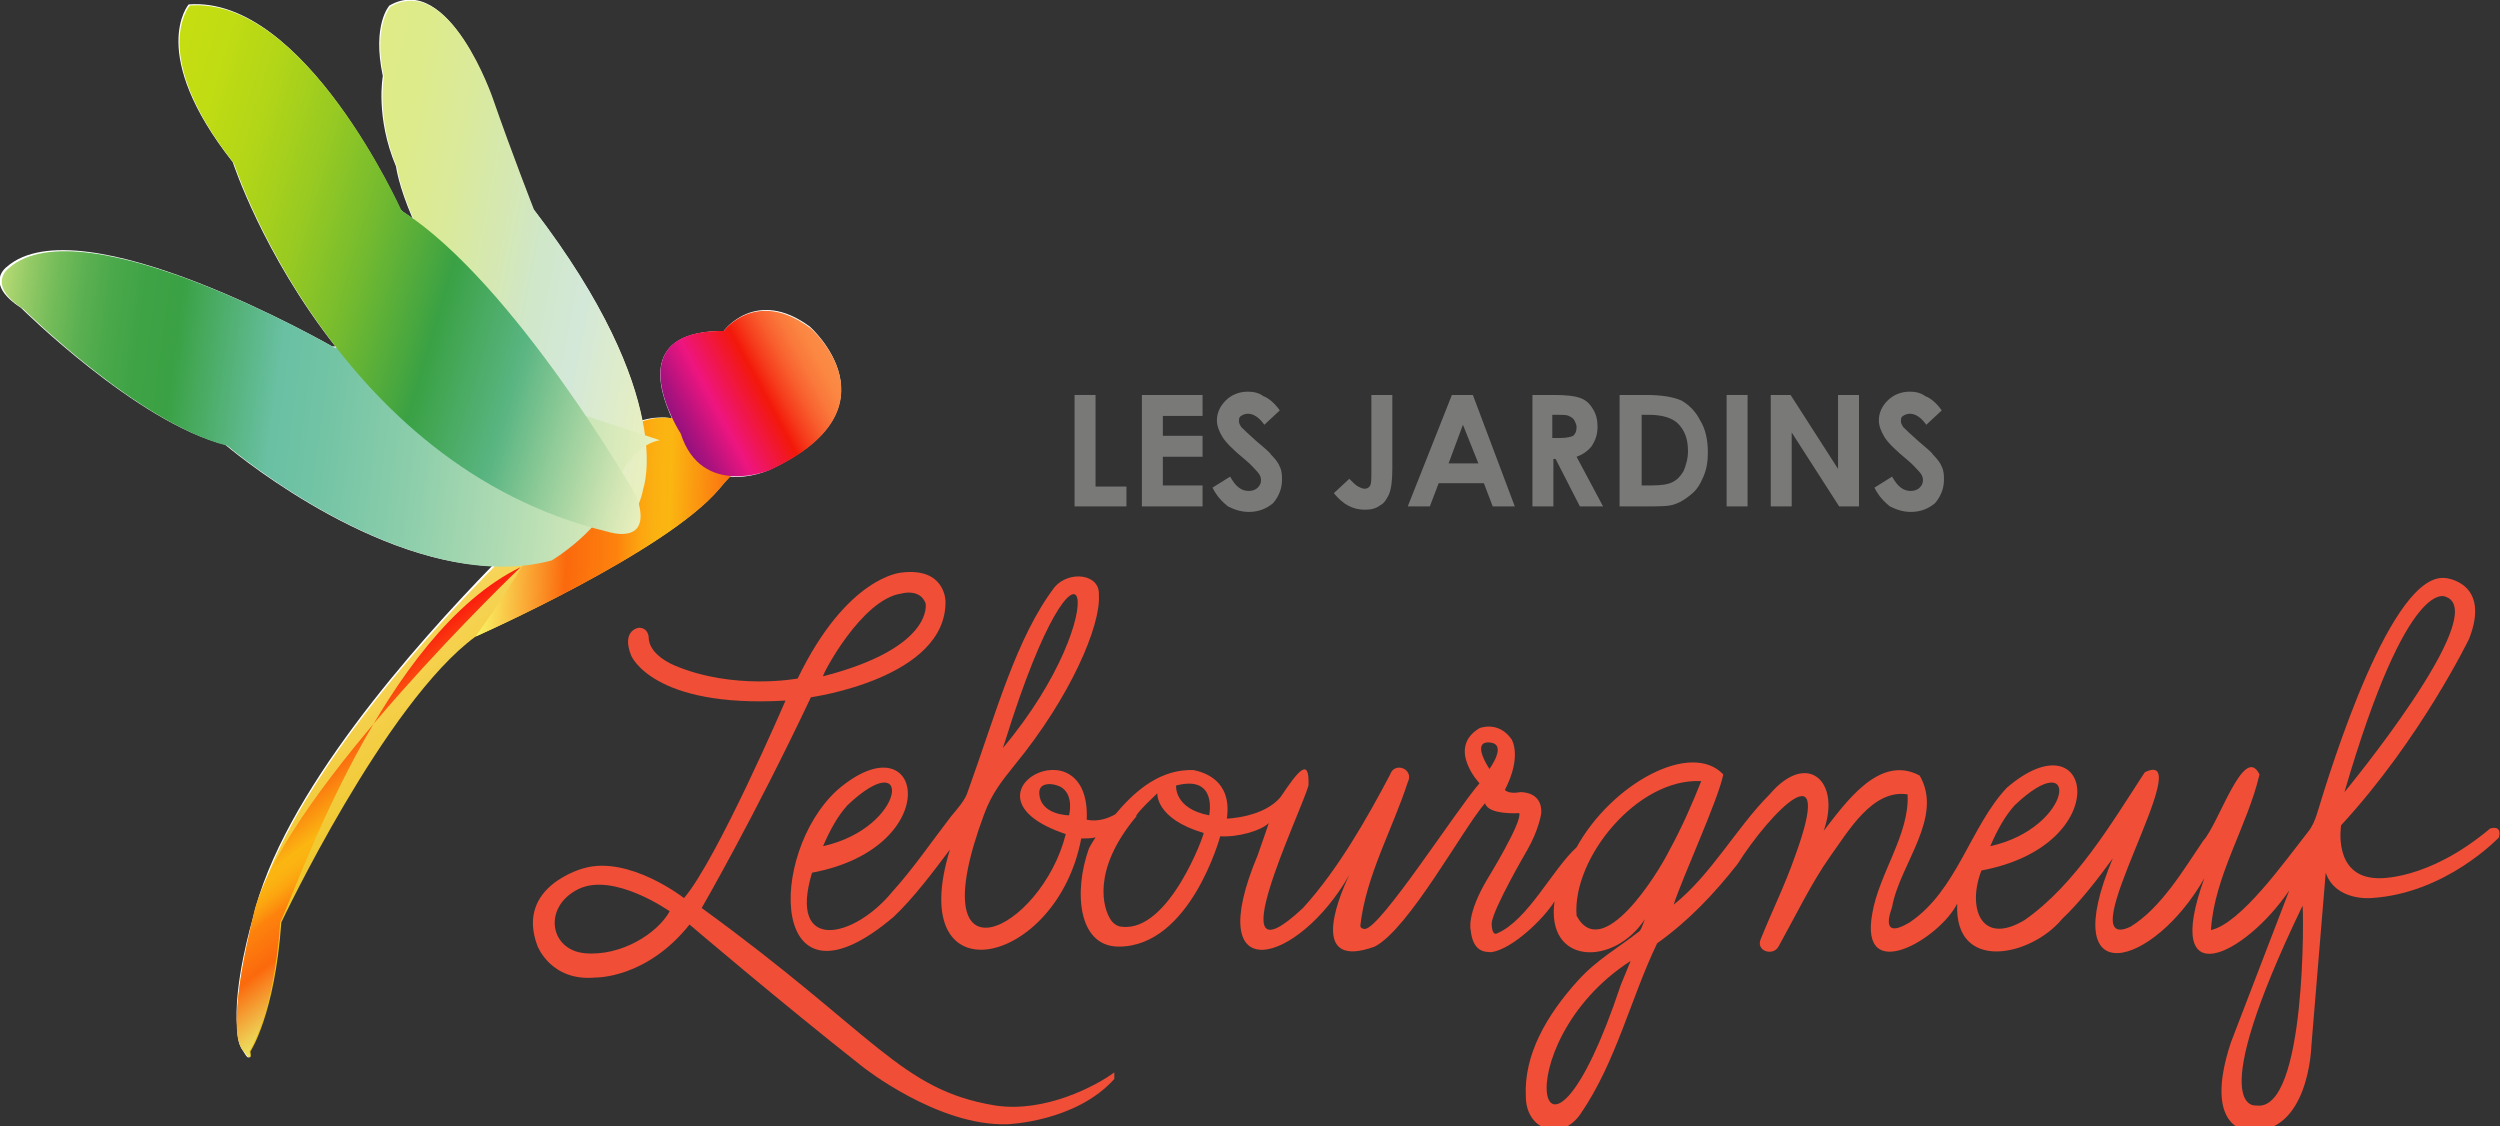 <?xml version="1.0" encoding="UTF-8"?>
<!-- Generator: Adobe Illustrator 27.2.0, SVG Export Plug-In . SVG Version: 6.00 Build 0)  -->
<svg xmlns="http://www.w3.org/2000/svg" xmlns:xlink="http://www.w3.org/1999/xlink" version="1.1" id="Layer_1" x="0px" y="0px" viewBox="0 0 226.6 102.1" style="enable-background:new 0 0 226.6 102.1;" xml:space="preserve">
<rect x="0" y="0" width="226.6" height="102.1" fill="#333333" stroke="none"/>
<style type="text/css">
	.st0{fill:#797978;}
	.st1{fill-rule:evenodd;clip-rule:evenodd;fill:#F04E37;}
	.st2{fill:#F04E37;}
	.st3{fill:none;}
	.st4{fill:#FFFFFF;}
	.st5{fill:url(#XMLID_00000171000502050988680170000017499936013330905766_);}
	.st6{fill:url(#XMLID_00000049933118997453199010000014770200454889099937_);}
	.st7{fill:url(#XMLID_00000005949526846669880150000017231861145009750961_);}
	.st8{fill:url(#XMLID_00000132769630006461199380000011848616811284712325_);}
	.st9{fill:url(#XMLID_00000134237396990817251190000007935703516158488472_);}
	.st10{fill:url(#XMLID_00000132077761757555428430000006031981645480201400_);}
	.st11{fill:url(#XMLID_00000092431897878121990570000014430927975979677605_);}
</style>
<g>
	<g>
		<path class="st0" d="M97.4,35.8h1.9v8.3h2.8v1.8h-4.7V35.8z"></path>
		<path class="st0" d="M103.5,35.8h5.5v1.9h-3.6v1.8h3.6v1.9h-3.6V44h3.6v1.9h-5.5V35.8z"></path>
		<path class="st0" d="M116,37.2l-1.4,1.3c-0.5-0.7-1-1-1.5-1c-0.2,0-0.5,0.1-0.6,0.2c-0.2,0.1-0.2,0.3-0.2,0.5    c0,0.2,0.1,0.3,0.2,0.5c0.2,0.2,0.6,0.6,1.4,1.3c0.7,0.6,1.2,1,1.3,1.2c0.4,0.4,0.7,0.8,0.8,1.1c0.2,0.4,0.2,0.8,0.2,1.2    c0,0.8-0.3,1.5-0.8,2.1c-0.6,0.5-1.3,0.8-2.2,0.8c-0.7,0-1.3-0.2-1.9-0.5c-0.5-0.4-1-0.9-1.4-1.7l1.6-1c0.5,0.9,1,1.3,1.7,1.3    c0.3,0,0.6-0.1,0.8-0.3c0.2-0.2,0.3-0.4,0.3-0.7c0-0.2-0.1-0.5-0.3-0.7c-0.2-0.2-0.5-0.6-1.1-1.1c-1.1-0.9-1.8-1.6-2.1-2.1    c-0.3-0.5-0.5-1-0.5-1.5c0-0.7,0.3-1.3,0.8-1.8c0.5-0.5,1.2-0.8,2-0.8c0.5,0,1,0.1,1.4,0.4C115,36.1,115.5,36.5,116,37.2z"></path>
		<path class="st0" d="M124.3,35.8h1.9v6.7c0,1.1-0.1,1.8-0.3,2.3c-0.2,0.4-0.4,0.8-0.8,1c-0.4,0.3-0.8,0.4-1.4,0.4    c-1.1,0-2-0.5-2.8-1.5l1.4-1.3c0.3,0.3,0.6,0.6,0.8,0.7c0.2,0.1,0.4,0.2,0.6,0.2c0.2,0,0.4-0.1,0.5-0.3c0.1-0.2,0.1-0.6,0.1-1.2    V35.8z"></path>
		<path class="st0" d="M131.6,35.8h1.9l3.8,10.1h-2l-0.8-2.1h-4.1l-0.8,2.1h-2L131.6,35.8z M132.6,38.5l-1.3,3.5h2.7L132.6,38.5z"></path>
		<path class="st0" d="M138.9,35.8h2c1.1,0,1.9,0.1,2.4,0.3c0.5,0.2,0.8,0.5,1.1,1c0.3,0.5,0.4,1,0.4,1.6c0,0.7-0.2,1.2-0.5,1.7    c-0.3,0.4-0.8,0.8-1.4,1l2.4,4.5h-2.1l-2.2-4.3h-0.2v4.3h-1.9V35.8z M140.8,39.7h0.6c0.6,0,1-0.1,1.2-0.2c0.2-0.2,0.3-0.4,0.3-0.8    c0-0.2-0.1-0.4-0.2-0.6c-0.1-0.2-0.3-0.3-0.5-0.4c-0.2-0.1-0.5-0.1-1-0.1h-0.5V39.7z"></path>
		<path class="st0" d="M146.9,35.8h2.3c1.5,0,2.5,0.2,3.2,0.5c0.7,0.4,1.3,1,1.7,1.8c0.5,0.8,0.7,1.8,0.7,2.9c0,0.8-0.1,1.5-0.4,2.2    c-0.3,0.7-0.6,1.2-1.1,1.6c-0.5,0.4-0.9,0.7-1.5,0.9c-0.5,0.2-1.4,0.2-2.7,0.2h-2.3V35.8z M148.8,37.6V44h0.9    c0.9,0,1.5-0.1,1.9-0.3c0.4-0.2,0.7-0.5,1-1c0.2-0.5,0.4-1.1,0.4-1.8c0-1.1-0.3-1.9-0.9-2.5c-0.5-0.5-1.4-0.8-2.6-0.8H148.8z"></path>
		<path class="st0" d="M156.5,35.8h1.9v10.1h-1.9V35.8z"></path>
		<path class="st0" d="M160.5,35.8h1.8l4.3,6.7v-6.7h1.9v10.1h-1.8l-4.3-6.7v6.7h-1.9V35.8z"></path>
		<path class="st0" d="M176,37.2l-1.4,1.3c-0.5-0.7-1-1-1.5-1c-0.2,0-0.5,0.1-0.6,0.2c-0.2,0.1-0.2,0.3-0.2,0.5    c0,0.2,0.1,0.3,0.2,0.5c0.2,0.2,0.6,0.6,1.4,1.3c0.7,0.6,1.2,1,1.3,1.2c0.4,0.4,0.7,0.8,0.8,1.1c0.2,0.4,0.2,0.8,0.2,1.2    c0,0.8-0.3,1.5-0.8,2.1c-0.6,0.5-1.3,0.8-2.2,0.8c-0.7,0-1.3-0.2-1.9-0.5c-0.5-0.4-1-0.9-1.4-1.7l1.6-1c0.5,0.9,1,1.3,1.7,1.3    c0.3,0,0.6-0.1,0.8-0.3c0.2-0.2,0.3-0.4,0.3-0.7c0-0.2-0.1-0.5-0.3-0.7c-0.2-0.2-0.5-0.6-1.1-1.1c-1.1-0.9-1.8-1.6-2.1-2.1    c-0.3-0.5-0.5-1-0.5-1.5c0-0.7,0.3-1.3,0.8-1.8c0.5-0.5,1.2-0.8,2-0.8c0.5,0,1,0.1,1.4,0.4C175,36.1,175.5,36.5,176,37.2z"></path>
	</g>
</g>
<path class="st1" d="M101,97.2c-1.6,1.2-6.3,3.7-10.8,3c-8.6-1.4-10.9-6.5-26.6-17.9c0,0,4.7-8.1,9.9-19.1c0,0,12.3-1.7,12.2-8.7  c0,0,0-3.1-4-2.6c0,0-4.9,0.3-9.4,9.6c0,0-5.8,1.1-11.2-1.2c-2-0.9-2.3-2-2.3-2.5c0,0,0-0.9-0.9-0.9c0,0-1.6,0.2-0.7,2.5  c0,0,1.9,4.8,14,4.1c0,0-6.2,14.4-9.2,17.9c0,0-5-3.9-9.1-2.7c0,0-6.2,1.6-4.2,7c0,0,1.2,3.3,5.3,2.9c0,0,4.6,0.1,8.5-4.8  c0,0,8.2,7,15.7,12.9c0,0,6.8,5.4,13.1,5.2c0,0,6.2-0.2,9.7-4.1L101,97.2z M81.7,53.8c0,0,1.7-0.5,2.2,0.9c0,0,0.8,4-9.3,6.6  C74.5,61.2,78.1,54.3,81.7,53.8z M53,86.4c-3.2-0.3-3.8-4.2-0.6-5.8c3.2-1.6,8.3,2,8.3,2C59.6,84.6,56.3,86.7,53,86.4z"></path>
<path class="st2" d="M75.3,85.6c0.1,0,0.1,0,0.2,0C75.5,85.6,75.4,85.6,75.3,85.6C75.3,85.6,75.3,85.6,75.3,85.6z"></path>
<path class="st3" d="M91.1,67.2l-0.2,0.6C101.6,55.2,98.3,44.3,91.1,67.2z"></path>
<path class="st3" d="M105,71.9c-0.7,0.7-1.4,1.4-1.9,2c0,0,0,0,0,0.1l0,0c-4.1,4.9-3.1,8.4-2.3,9.4c0.2,0.3,0.6,0.5,1,0.6  c4.3,0.5,7.5-8.5,7.5-8.5C104.8,74.2,105,71.9,105,71.9z"></path>
<path class="st3" d="M146.9,89.3l0.9-2.2C136,94.7,139.7,111,146.9,89.3z"></path>
<path class="st3" d="M106.6,71.3c0,0-0.2,2,3,2.7C109.6,73.9,110.4,70.2,106.6,71.3z"></path>
<path class="st3" d="M135,67.3c0,0-1.7-0.3,0,2.4C135,69.7,136.7,67.4,135,67.3z"></path>
<path class="st3" d="M96.1,71.3c-0.9-0.5-1.5-0.3-1.7,0c-0.1,0.1-0.2,0.3-0.2,0.5c0,2.1,2.7,2.1,2.7,2.1S97.4,72,96.1,71.3z"></path>
<path class="st3" d="M221.7,54.1c0,0-3.4-2.2-9.2,17.7C212.5,71.9,225.9,55.6,221.7,54.1z"></path>
<path class="st3" d="M91.1,67.2l-0.2,0.6C101.6,55.2,98.3,44.3,91.1,67.2z"></path>
<path class="st3" d="M182.6,73c-0.8,1-1.6,2.3-2.2,3.7C188,75.1,188.5,67.3,182.6,73z"></path>
<path class="st3" d="M75.3,85.6c0.1,0,0.1,0,0.2,0C75.5,85.6,75.4,85.6,75.3,85.6C75.3,85.6,75.3,85.6,75.3,85.6z"></path>
<path class="st3" d="M204.5,100.2c4.6,0.8,4.2-18.1,4.2-18.1C199.7,101,204.5,100.2,204.5,100.2z"></path>
<path class="st3" d="M181.2,85.6c0.1,0,0.1,0,0.2,0C181.3,85.6,181.2,85.6,181.2,85.6C181.1,85.6,181.1,85.6,181.2,85.6z"></path>
<polygon class="st3" points="153.6,69.2 153.6,69.2 153.6,69.2 "></polygon>
<path class="st3" d="M160.5,85.6C160.5,85.6,160.5,85.6,160.5,85.6C160.5,85.6,160.4,85.6,160.5,85.6  C160.4,85.6,160.5,85.6,160.5,85.6z"></path>
<path class="st3" d="M142.9,83c2.4,4.3,7.3-3.7,8.5-5.8c1.1-2.2,2.1-4.3,2.9-6.3C148.4,70.5,142.4,77.8,142.9,83z"></path>
<path class="st3" d="M171.6,85.5C171.6,85.5,171.7,85.5,171.6,85.5C171.6,85.5,171.6,85.5,171.6,85.5  C171.6,85.5,171.6,85.5,171.6,85.5z"></path>
<path class="st2" d="M225.7,75.1c-5.7,4.8-10.2,4.5-10.2,4.5c-4.1-0.1-3.3-4.8-3.3-4.8c7.2-7.8,11.6-16.9,11.6-16.9  c2-5.1-2.1-5.5-2.1-5.5c-4.9-0.7-10.4,17.1-11.7,21.4c-0.2,0.6-0.4,1.1-0.8,1.6c-2.2,2.8-6.1,8.3-8.8,8.9c0.3-4.9,3.3-9.4,4.4-14.1  c-1.4-2.9-3.7,4.5-5.1,6c-1.7,2.5-3.8,6.1-6.6,7.8c-5.8,2.7,6.4-16.5,1.3-14c-3,4.6-6.3,10.2-10.9,13.4c-4,2.4-5.2-1.2-3.9-4.5  c12.3-2.3,10.1-14.2,2.3-7.5c-3.3,3.5-4.5,9.3-8.8,12.2c-2,1.2-2.2,0.3-1.6-1.4c0.7-3.9,4.7-8.1,2.5-11.9c-3.7-2-6.8,2.6-8.7,5  c1.6-4.5-1.5-7.3-4.9-3.3c-3,3-5.3,7.3-8.7,10c0.8-2.5,4-9.4,4.5-11.8c-2.9-3.1-10.1,0.8-13.3,6.6c-2.2,2-4.4,6.6-7.2,7.8  c-0.2,0.1-0.3,0-0.4-0.2c-0.1-0.3-0.1-0.7-0.1-0.7c0.1-1.3,3.2-6.6,3.2-6.6c1.1-1.9,1.3-3.4,1.3-3.4c0.1-2-1.9-1.9-1.9-1.9  c-1.1,0.2-1.4-0.2-1.4-0.2c1.6-3.1,0.6-4.6,0.6-4.6c-1.2-1.7-2.9-1-2.9-1c-3,1.8,0,5,0,5c-2.1,2.4-9,13.2-10.4,13.2  c-0.2,0-0.4-0.1-0.4-0.3c0.5-4.5,2.9-8.7,4.3-13c0.6-1.2-1.2-1.9-1.6-0.7c-2,3.8-4.7,8.6-7.9,12.1c-8,7.5-0.2-8.6,0.5-11.1  c0.1-2.6-0.9-1.4-2.5,1c-1.5,1.9-4.9,2-4.9,2c0.5-3.5-2.1-4.2-3-4.4c-0.1,0-0.3,0-0.5,0c-2.9,0.1-5.1,2.2-6.6,4  c-0.7,0.4-1.6,0.7-2.6,0.5c0.4-9.1-12.4-2.2-1.9,1.3c-2.2,8.8-13.4,14.3-7.4-1.8c0.7-1.9,1.6-3,2.8-4.5c5-6.1,7.8-12.6,7.6-15.4  c0.1-1.9-2.7-2.2-4-0.7c-3.5,4.6-5.3,11.4-7.9,18.6c-0.2,0.7-1,1.6-1.5,2.2c-1.7,2.2-3.4,4.7-5.3,6.8c-3.5,4.3-9.5,5.6-7.3-1.7  c12.3-2.3,10.1-14.2,2.3-7.5c-6.4,5.8-6.2,21.1,5.1,11.5c1.8-1.7,3.6-4.1,5.1-6.1c-4.2,13.7,9.7,10.7,11.9-1c0.4,0,0.9,0,1.3-0.1  c-0.4,0.6-0.6,1-0.6,1c-1.4,3.9-1,8.9,2.7,8.9c6.5,0,9.2-10,9.2-10c1.6,0.1,3.7-0.5,4.4-1.2c0,0-0.6,1.8-1,2.9  c-5.2,12.4,3.7,9.9,8.3,1.8c-1.2,2.5-3.5,8.6,2.3,6.5c3.1-1.6,8-10.7,10-13c0.3,1.1,3.1,0.9,3.1,0.9c0.3,0.8-2.9,6-2.9,6  c-1.9,3.2-1.5,4.6-1.5,4.6c0.2,2,1.3,2,1.9,2c1.9-0.3,4.7-3,5.7-4.6c-0.8,5.8,5.4,5.9,8.2,1.6c-0.1,0.2-0.3,0.9-0.5,1.1  c-1.9,1.5-3.9,2.6-5.6,4.5c-2.8,3.1-4.9,6.7-4.7,10.5c0,3,3.2,4.2,5,1.5c3.2-4.7,4.5-10.4,6.9-15.4c2.8-2,5.1-4.4,7.3-7.2  c2.9-4.6,8.9-10.8,5.2-0.7c-0.9,2.6-2.1,5-3.1,7.5c-0.5,1.1,1.1,1.6,1.6,0.7c1.5-2.7,3-5.8,4.7-8.2c1.6-2.2,3.8-6.1,7-5.6  c0.2,3.6-2.6,7.2-3.2,10.8c-1.2,6.6,6.1,2.3,7.7-0.9c-0.3,6.3,6.7,4.8,9.5,1.4c1.6-1.5,3.3-3.7,4.6-5.5c-5.2,12.4,3.7,9.9,8.3,1.8  c-3.9,10.8,3.7,7,7.7,1.1l-5.3,13.8c-2.6,7.9,1.6,8,1.6,8c5.5,0.4,5.7-7.7,5.7-7.7l1.3-15.7c0.9,2.6,4.1,2.3,4.1,2.3  c6.8-0.4,11.6-5.5,11.6-5.5C226.8,74.7,225.7,75.1,225.7,75.1z M221.7,54.1c4.2,1.5-9.2,17.7-9.2,17.7  C218.3,51.9,221.7,54.1,221.7,54.1z M182.6,73c6-5.7,5.4,2-2.2,3.7C181,75.3,181.7,74,182.6,73z M91.1,67.2  c7.1-22.9,10.4-12-0.2,0.6L91.1,67.2z M76.8,73c6-5.7,5.4,2-2.2,3.7C75.2,75.3,75.9,74,76.8,73z M75.3,85.6  C75.3,85.6,75.3,85.6,75.3,85.6c0,0,0.1,0,0.2,0C75.5,85.6,75.4,85.6,75.3,85.6z M96.9,73.9c0,0-2.7,0-2.7-2.1  c0-0.2,0.1-0.4,0.2-0.5c0.2-0.2,0.8-0.4,1.7,0C97.4,72,96.9,73.9,96.9,73.9z M101.7,84c-0.4,0-0.8-0.3-1-0.6c-0.7-1-1.8-4.5,2.3-9.4  l0,0c0,0,0,0,0-0.1c0.5-0.7,1.2-1.3,1.9-2c0,0-0.2,2.3,4.2,3.6C109.2,75.5,106,84.5,101.7,84z M109.6,73.9c-3.2-0.6-3-2.7-3-2.7  C110.4,70.2,109.6,73.9,109.6,73.9z M135,69.7c-1.7-2.7,0-2.4,0-2.4C136.7,67.4,135,69.7,135,69.7z M146.9,89.3  c-7.2,21.6-10.9,5.4,0.9-2.2L146.9,89.3z M153.6,69.2C153.6,69.2,153.6,69.2,153.6,69.2C153.6,69.2,153.6,69.2,153.6,69.2  C153.6,69.2,153.6,69.2,153.6,69.2z M142.9,83c-0.4-5.2,5.5-12.5,11.3-12.2c-0.8,2-1.7,4.1-2.9,6.3C150.2,79.3,145.2,87.3,142.9,83z   M160.5,85.6C160.5,85.6,160.4,85.6,160.5,85.6C160.4,85.6,160.5,85.6,160.5,85.6C160.5,85.6,160.5,85.6,160.5,85.6z M171.6,85.5  C171.6,85.5,171.6,85.5,171.6,85.5C171.6,85.5,171.6,85.5,171.6,85.5C171.7,85.5,171.6,85.5,171.6,85.5z M181.2,85.6  C181.1,85.6,181.1,85.6,181.2,85.6c0,0,0.1,0,0.2,0C181.3,85.6,181.2,85.6,181.2,85.6z M204.5,100.2c0,0-4.9,0.8,4.2-18.1  C208.8,82.1,209.1,100.9,204.5,100.2z"></path>
<path class="st2" d="M97.7,69.9C97.7,69.9,97.7,69.9,97.7,69.9C97.7,69.9,97.7,69.9,97.7,69.9C97.7,69.9,97.7,69.9,97.7,69.9z"></path>
<g id="Artwork_1_5_">
	<g>
		<path class="st4" d="M73.4,29.6C68.5,26,65.6,30,65.6,30c-7.6,0-5.9,5.3-4.7,7.9c-0.8-0.1-1.7-0.1-2.7,0.2    c-0.8-4.2-3.3-10.6-9.9-19.2c0,0-2-5.1-3.7-10c0,0-3.9-11.5-9.3-8.4c0,0-1.6,1.7-0.6,6.4c0,0-0.7,3.7,1.2,8.2c0,0,0.2,1.7,1.5,4.7    c-0.4-0.3-0.8-0.5-1.1-0.8c0,0-8.7-19.4-19.2-18.6c0,0-3.8,4.4,4,14.3c0,0,2.7,8.3,9.3,16.7c-0.1,0-0.2,0-0.3,0    c0,0-22.8-13.1-29.5-7.2c0,0-2.1,1.5,1.3,3.7c0,0,10.5,10.4,18.5,12.4c0,0,12.4,10.6,24.2,11C37.8,58.3,25.5,72,22.9,83.3    c0,0-1.8,6-1.4,9.9c0,0.9,0.2,1.6,0.5,2c0.4,0.7,0.5,0.7,0.6,0.6c0.2,0.1,0-0.5,0-0.5s2.2-3.3,2.8-11.7c0,0,9.4-20,17.6-25.9    c0,0,17.4-7.7,22.1-13.4c0.3-0.4,0.7-0.8,1-1.1c1.9,0.2,3.6-0.6,3.6-0.6C81.8,37,73.4,29.6,73.4,29.6z"></path>
		<g>
			
				<linearGradient id="XMLID_00000063625501978023879570000013111356775756899740_" gradientUnits="userSpaceOnUse" x1="140.687" y1="217.672" x2="122.008" y2="201.998" gradientTransform="matrix(0.977 0.216 -0.216 0.977 -38.005 -170.026)">
				<stop offset="0" style="stop-color:#EBBD0B"></stop>
				<stop offset="0.334" style="stop-color:#EFC525"></stop>
				<stop offset="1" style="stop-color:#F8D864"></stop>
			</linearGradient>
			<path id="XMLID_35_" style="fill:url(#XMLID_00000063625501978023879570000013111356775756899740_);" d="M65.2,44.3     C60.4,50,43.1,57.7,43.1,57.7c-8.2,6-17.6,25.9-17.6,25.9c-0.6,8.4-2.8,11.7-2.8,11.7s0.2,1.3-0.6-0.1     c-1.7-3.2,0.9-11.9,0.9-11.9c3.7-15.8,26.4-36.4,26.4-36.4c1.7-1.1,3.7-4,3.7-4c3.2-5.2,6.6-5.5,9.2-4.7c0,0,8.8,1.4,10.5-0.8     C72.7,37.4,67.6,41.3,65.2,44.3z"></path>
			
				<linearGradient id="XMLID_00000155134944905953216150000008706071142428415927_" gradientUnits="userSpaceOnUse" x1="126.312" y1="194.41" x2="154.821" y2="189.06" gradientTransform="matrix(0.977 0.216 -0.216 0.977 -38.005 -170.026)">
				<stop offset="0" style="stop-color:#F8F365"></stop>
				<stop offset="6.219361e-02" style="stop-color:#F9D954"></stop>
				<stop offset="0.195" style="stop-color:#FA9529"></stop>
				<stop offset="0.276" style="stop-color:#FB690D"></stop>
				<stop offset="0.436" style="stop-color:#FD830D"></stop>
				<stop offset="0.458" style="stop-color:#FC900E"></stop>
				<stop offset="0.505" style="stop-color:#FCA510"></stop>
				<stop offset="0.551" style="stop-color:#FBB211"></stop>
				<stop offset="0.595" style="stop-color:#FBB611"></stop>
				<stop offset="1" style="stop-color:#FA1F0E"></stop>
			</linearGradient>
			<path id="XMLID_34_" style="fill:url(#XMLID_00000155134944905953216150000008706071142428415927_);" d="M43.1,57.7     c0,0,17.4-7.7,22.1-13.4c2.5-3,7.6-6.9,7.6-6.9c-1.8,2.2-10.5,0.8-10.5,0.8c-2.5-0.8-6-0.5-9.2,4.7c0,0-2.1,2.9-3.7,4     C49.3,46.9,49.7,48.4,43.1,57.7"></path>
			
				<linearGradient id="XMLID_00000091737040272307991260000003786469226873785022_" gradientUnits="userSpaceOnUse" x1="77.175" y1="-53.654" x2="49.943" y2="-76.504" gradientTransform="matrix(0.746 -0.323 0.397 0.918 24.911 103.979)">
				<stop offset="0" style="stop-color:#EAF0BE"></stop>
				<stop offset="0.276" style="stop-color:#D3E8D8"></stop>
				<stop offset="0.436" style="stop-color:#D0E7C8"></stop>
				<stop offset="0.548" style="stop-color:#D5E8B3"></stop>
				<stop offset="0.719" style="stop-color:#DAEA9A"></stop>
				<stop offset="0.874" style="stop-color:#DEEB8B"></stop>
				<stop offset="1" style="stop-color:#DFEB86"></stop>
			</linearGradient>
			<path id="XMLID_33_" style="fill:url(#XMLID_00000091737040272307991260000003786469226873785022_);" d="M58.3,44.3     c0,0,3.1-8.3-9.9-25.3c0,0-2-5.1-3.7-10c0,0-3.9-11.5-9.3-8.4c0,0-1.6,1.7-0.6,6.4c0,0-0.7,3.7,1.2,8.2c0,0,1.1,9.3,14.1,21     c0,0,9,8.5,6.4,11.9C56.6,48.1,58,46.1,58.3,44.3z"></path>
			
				<linearGradient id="XMLID_00000005978473867617368760000018147766685852041127_" gradientUnits="userSpaceOnUse" x1="131.441" y1="228.71" x2="115.678" y2="215.483" gradientTransform="matrix(0.977 0.216 -0.216 0.977 -38.005 -170.026)">
				<stop offset="0" style="stop-color:#EAE766"></stop>
				<stop offset="6.749633e-02" style="stop-color:#EECD53"></stop>
				<stop offset="0.211" style="stop-color:#F78924"></stop>
				<stop offset="0.276" style="stop-color:#FB690D"></stop>
				<stop offset="0.436" style="stop-color:#FD830D"></stop>
				<stop offset="0.458" style="stop-color:#FC900E"></stop>
				<stop offset="0.505" style="stop-color:#FCA510"></stop>
				<stop offset="0.551" style="stop-color:#FBB211"></stop>
				<stop offset="0.595" style="stop-color:#FBB611"></stop>
				<stop offset="1" style="stop-color:#FA1F0E"></stop>
			</linearGradient>
			<path id="XMLID_32_" style="fill:url(#XMLID_00000005978473867617368760000018147766685852041127_);" d="M22,95.2     c1,1.3,0.6,0.1,0.6,0.1s2.2-3.3,2.8-11.7c1.7-3.6,9.4-26.2,21.8-32.2c0,0-21,20-24.1,31C23.1,82.5,20.3,93.1,22,95.2z"></path>
			
				<linearGradient id="XMLID_00000016072736578870619690000015666571324869866115_" gradientUnits="userSpaceOnUse" x1="293.369" y1="-335.596" x2="307.784" y2="-329.705" gradientTransform="matrix(0.637 -0.771 0.771 0.637 133.032 478.957)">
				<stop offset="0" style="stop-color:#90117D"></stop>
				<stop offset="8.782025e-02" style="stop-color:#AA127E"></stop>
				<stop offset="0.275" style="stop-color:#EE157F"></stop>
				<stop offset="0.276" style="stop-color:#EE157F"></stop>
				<stop offset="0.558" style="stop-color:#F3180A"></stop>
				<stop offset="0.645" style="stop-color:#F53C1C"></stop>
				<stop offset="0.747" style="stop-color:#F85F2E"></stop>
				<stop offset="0.842" style="stop-color:#FA783B"></stop>
				<stop offset="0.929" style="stop-color:#FB8742"></stop>
				<stop offset="1" style="stop-color:#FB8C45"></stop>
			</linearGradient>
			<path id="XMLID_31_" style="fill:url(#XMLID_00000016072736578870619690000015666571324869866115_);" d="M69.8,42.6     c0,0-6.2,2.6-8.1-3.3c0,0-6.1-9.4,3.9-9.3c0,0,2.9-3.9,7.8-0.3C73.4,29.6,81.8,37,69.8,42.6z"></path>
			
				<linearGradient id="XMLID_00000070808840625967138520000006715581198017900954_" gradientUnits="userSpaceOnUse" x1="192.747" y1="-136.901" x2="148.786" y2="-173.789" gradientTransform="matrix(0.898 -0.578 0.573 0.89 -35.172 274.536)">
				<stop offset="0" style="stop-color:#EAF0BE"></stop>
				<stop offset="0.176" style="stop-color:#B8DEB4"></stop>
				<stop offset="0.352" style="stop-color:#8DCEAB"></stop>
				<stop offset="0.489" style="stop-color:#73C4A5"></stop>
				<stop offset="0.571" style="stop-color:#69C0A3"></stop>
				<stop offset="0.73" style="stop-color:#3AA144"></stop>
				<stop offset="0.782" style="stop-color:#3EA345"></stop>
				<stop offset="0.83" style="stop-color:#49A84A"></stop>
				<stop offset="0.875" style="stop-color:#5BB051"></stop>
				<stop offset="0.919" style="stop-color:#75BC5A"></stop>
				<stop offset="0.962" style="stop-color:#96CB67"></stop>
				<stop offset="1" style="stop-color:#BADC75"></stop>
			</linearGradient>
			<path id="XMLID_30_" style="fill:url(#XMLID_00000070808840625967138520000006715581198017900954_);" d="M59.8,39.9     c0,0-24.9-8.4-29.5-8.4c0,0-22.8-13.1-29.5-7.2c0,0-2.1,1.5,1.3,3.7c0,0,10.5,10.4,18.5,12.4l0,0c0,0,16.3,13.9,29.4,10.4     c0,0,4.7-2.8,5.7-6.4C55.5,44.5,57,40.4,59.8,39.9z"></path>
			
				<linearGradient id="XMLID_00000150082775715875031440000013417541325848083602_" gradientUnits="userSpaceOnUse" x1="154.58" y1="-76.967" x2="115.052" y2="-110.135" gradientTransform="matrix(0.919 -0.352 0.386 1.005 -50.431 166.134)">
				<stop offset="0" style="stop-color:#EAF0BE"></stop>
				<stop offset="5.984434e-02" style="stop-color:#D0E5B3"></stop>
				<stop offset="0.187" style="stop-color:#8CCA97"></stop>
				<stop offset="0.276" style="stop-color:#5AB582"></stop>
				<stop offset="0.436" style="stop-color:#3AA144"></stop>
				<stop offset="0.47" style="stop-color:#48A73F"></stop>
				<stop offset="0.592" style="stop-color:#75BB2F"></stop>
				<stop offset="0.709" style="stop-color:#98CA22"></stop>
				<stop offset="0.819" style="stop-color:#B1D518"></stop>
				<stop offset="0.919" style="stop-color:#C0DC13"></stop>
				<stop offset="1" style="stop-color:#C5DE11"></stop>
			</linearGradient>
			<path id="XMLID_29_" style="fill:url(#XMLID_00000150082775715875031440000013417541325848083602_);" d="M57.7,45     c0,0-11.1-19.4-21.3-25.9c0,0-8.7-19.4-19.2-18.6c0,0-3.8,4.4,4,14.3c0,0,9,27.4,33.9,33.4C55.1,48.2,59.3,49.6,57.7,45z"></path>
		</g>
	</g>
</g>
</svg>
